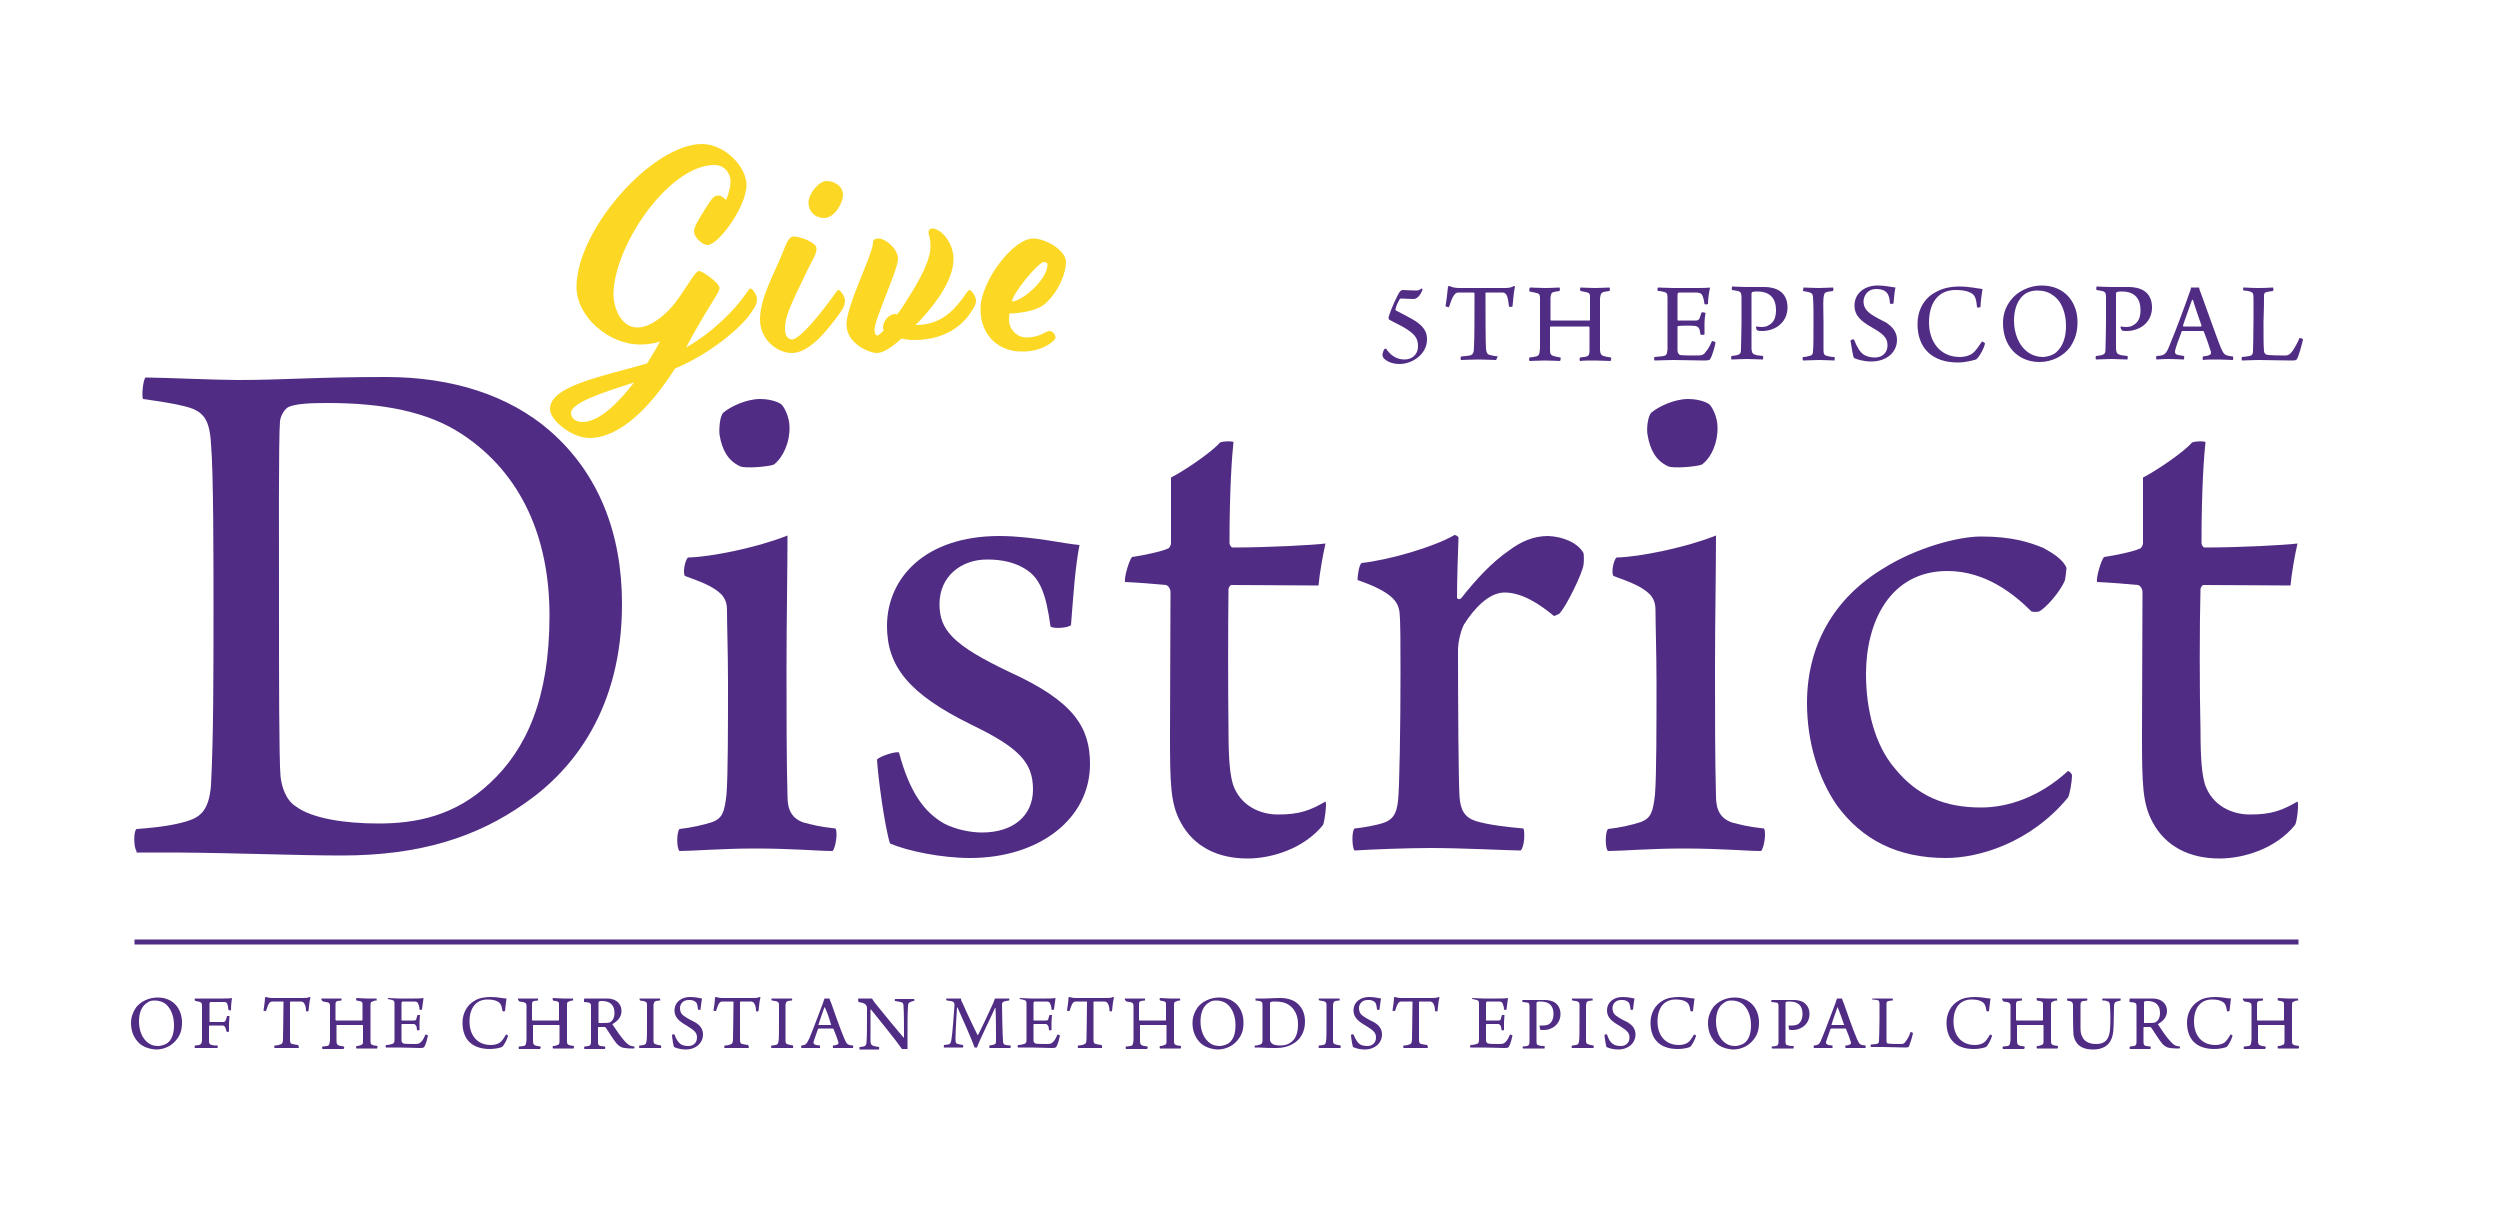 <?xml version="1.0" encoding="utf-8"?>
<!-- Generator: Adobe Illustrator 25.2.3, SVG Export Plug-In . SVG Version: 6.00 Build 0)  -->
<svg version="1.1" id="Layer_1" xmlns="http://www.w3.org/2000/svg" xmlns:xlink="http://www.w3.org/1999/xlink" x="0px" y="0px"
	 viewBox="0 0 500 245" style="enable-background:new 0 0 500 245;" xml:space="preserve">
<style type="text/css">
	.st0{fill:none;stroke:#502C85;stroke-miterlimit:10;}
	.st1{fill:#502C85;}
	.st2{fill:#FCD824;}
</style>
<line class="st0" x1="26.9" y1="188.4" x2="459.7" y2="188.4"/>
<g>
	<path class="st1" d="M27.3,170.2c-0.6-0.8-0.6-4,0-4.4c4.4-0.3,7.5-0.8,9.9-1.5c2.7-0.8,4.6-2,5-7.3c0.5-9.6,0.5-22.1,0.5-35.7
		c0-9.2,0-27-0.5-32.5c-0.3-5.3-1.7-6.7-5.5-7.6c-2-0.5-4.6-0.9-8.1-1.4c-0.3-0.6,0-3.8,0.5-4.3c3.2,0,14.1,0.5,18.5,0.5
		c9.2,0,15.4-0.6,29.6-0.6c13.3,0,24.6,3.7,32.7,10.7c9.8,8.5,14.5,20.5,14.5,34.7c0,21.1-9.9,33.3-19.5,39.9
		c-9.5,6.7-20.9,10.4-36.5,10.4c-9,0-20.2-0.5-33.4-0.6H27.3z M59.2,161.3c3.2,2.4,9.8,3.4,16.5,3.4c7.5,0,15.3-1.5,22.3-8.1
		c7.2-6.7,11.9-16.8,11.9-33.5c0-15.4-5.5-28.3-17.4-36.2c-6.9-4.6-16-6.3-27-6.3c-3.1,0-6.3,0.1-7.8,0.8c-0.6,0.3-1.5,1.4-1.7,2.8
		c-0.3,3.4-0.2,24.3-0.2,37.1c0,13.3,0,30.5,0.3,33.9C56.3,157.2,57.1,160,59.2,161.3z"/>
	<path class="st1" d="M166.5,170.2c-2.9,0-7.8-0.5-15.6-0.5c-6.4,0-12.4,0.5-15,0.5c-0.6-0.5-0.6-3.8,0-4.4c2.6-0.3,4.7-0.8,6.6-1.4
		c2-0.8,2.4-2,2.8-5.5c0.3-3.8,0.3-13.9,0.3-22.3c0-6-0.2-11.5-0.2-14.5c0-0.9-0.1-2.1-1.1-3.2c-1.7-1.7-4.3-2.6-7.3-3.7
		c-0.5-0.6,0-3.2,0.6-3.7c4.6-0.1,13.9-2,19.9-4.4c0,6.9-0.2,17.4-0.2,26.7c0,8.4,0,18.6,0.2,25.5c0,2.7,0.9,4.4,3.2,5.2
		c2,0.5,2.9,0.8,6.4,1.2C167.6,166.5,167.1,169.7,166.5,170.2z M154.8,92.9c-0.8,0.4-6,0.9-6.9,0.3c-2.3-1.1-3.5-3.2-4-6.3
		c-0.1-0.9,0-3.7,0.8-4.4c1.4-1.2,4.6-2.7,7.3-2.7c2.4,0,4.1,0.8,4.4,1.2c0.9,1.1,1.5,3,1.5,4.4C158,88.3,156.7,91.4,154.8,92.9z"/>
	<path class="st1" d="M214.2,125c-0.5,0.6-3.5,0.8-4.1,0.3c-0.9-6.6-2.1-9.8-5.2-11.6c-2-1.2-4.4-1.8-7.5-1.8
		c-5.2,0-9.5,3.4-9.5,8.9c0,5.2,2.6,8.2,14.2,13.7c12.7,5.8,15.9,11,15.9,18.3c0,11-10.2,18.8-24,18.8c-5.7,0-12.5-1.4-16-2.9
		c-1.1-3.5-2.4-13.3-2.6-16.8c0.5-0.6,3.7-1.7,4.4-1.4c2.1,7.9,5,11.9,9,14.2c2.3,1.2,5.3,1.8,7.6,1.8c6.3,0,10.2-3.4,10.2-8.6
		c0-5.5-2.9-8.4-12.4-13c-12.4-6.1-16.8-11.6-16.8-19.7c0-9.5,7.5-18,22.5-18c3.5,0,7.3,0.5,9.9,0.9c2.4,0.4,4.9,0.8,6.1,0.9
		C215,113.7,214.7,118.7,214.2,125z"/>
	<path class="st1" d="M234.2,95.5c2.4-1.2,8.1-5,9.8-7c0.8-0.3,2.3-0.3,2.7-0.1c-0.3,2.6-0.8,9.5-0.8,20.2c0,0.3,0.3,0.9,0.6,0.9
		c7.3,0,16.3-0.5,18.6-0.8c-0.5,2.1-1.2,6.1-1.4,8.4c-3.8,0-11.6-0.1-17.4-0.1c-0.3,0-0.6,0.6-0.6,0.8c-0.1,7.2-0.1,20.6,0,28.1
		c0,6.1,0.3,9,0.9,11c1.4,4.1,5.2,6,9,6c4.3,0,6.4-0.8,9.5-2.6c0.3,0.5-0.2,4.1-0.5,4.7c-3.8,4.7-10.2,6.7-15.1,6.7
		c-6,0-10.8-2.4-13.4-7.3c-2-3.7-2.1-7.6-2.1-17.4c0-8.7,0.1-22.5,0.1-28.6c0-0.5-0.3-1.2-0.9-1.4c-2-0.2-5.8-0.5-8.2-0.6
		c-0.2-0.9,0.8-4.3,1.4-5c2.1-0.3,6-1.1,7.2-1.7c0.2,0,0.6-0.6,0.6-1.1V95.5z"/>
	<path class="st1" d="M316.7,110.6c0.1,0.5,0.1,1.8,0,2.4c-0.3,1.8-3.2,7.8-4.7,9.6c-0.1,0.2-1.1,0.6-1.2,0.6
		c-2.9-2.4-6.4-4.7-9.9-4.7c-3.1,0-6.1,3.2-8.1,6.4c-0.5,0.9-1.2,3.2-1.2,5.2c0,10.4,0.1,26.1,0.3,29.2c0.2,2.6,0.9,4.1,3.2,4.9
		c2.7,0.8,6.3,1.2,9.6,1.5c0.3,0.8,0.2,3.8-0.6,4.4c-1.8,0-11.8-0.5-17.9-0.5c-4.7,0-12.5,0.3-15.3,0.5c-0.5-0.6-0.6-3.8,0-4.4
		c1.8-0.2,4.3-0.6,6-1.2c1.5-0.6,2.4-1.5,2.7-4.3c0.3-2.4,0.5-15.1,0.5-25.7c0-5.6,0-10.2-0.2-12.1c-0.3-2.1-1.5-4-8.4-6.4
		c0-0.8,0.3-3,0.8-3.4c5.5-0.6,14.5-3.2,18.6-5.6c0.3,0,0.8,0.3,0.8,0.6c-0.1,2.1-0.3,8.9-0.3,11.8c0,0.5,0.5,0.5,0.8,0.3
		c2.9-3.7,6.1-7.2,9.6-9.6c2.4-1.8,4.9-2.9,7.8-2.9C312.5,107.3,315.5,108.5,316.7,110.6z"/>
	<path class="st1" d="M352.2,170.2c-2.9,0-7.8-0.5-15.6-0.5c-6.4,0-12.4,0.5-15,0.5c-0.6-0.5-0.6-3.8,0-4.4c2.6-0.3,4.7-0.8,6.6-1.4
		c2-0.8,2.4-2,2.8-5.5c0.3-3.8,0.3-13.9,0.3-22.3c0-6-0.2-11.5-0.2-14.5c0-0.9-0.1-2.1-1.1-3.2c-1.7-1.7-4.3-2.6-7.3-3.7
		c-0.5-0.6,0-3.2,0.6-3.7c4.6-0.1,13.9-2,19.9-4.4c0,6.9-0.2,17.4-0.2,26.7c0,8.4,0,18.6,0.2,25.5c0,2.7,0.9,4.4,3.2,5.2
		c2,0.5,2.9,0.8,6.4,1.2C353.3,166.5,352.8,169.7,352.2,170.2z M340.4,92.9c-0.8,0.4-6,0.9-6.9,0.3c-2.3-1.1-3.5-3.2-4-6.3
		c-0.2-0.9,0-3.7,0.8-4.4c1.4-1.2,4.6-2.7,7.3-2.7c2.4,0,4.1,0.8,4.4,1.2c0.9,1.1,1.5,3,1.5,4.4C343.6,88.3,342.4,91.4,340.4,92.9z"
		/>
	<path class="st1" d="M389.2,171.6c-9.8,0-16.8-3.7-21.8-10.5c-3.8-5.5-6-12.8-6-20.5c0-11.3,5.2-20.9,15.4-27
		c6.4-4,14.7-6.3,19.4-6.3c6.1,0,9.6,1.1,12.5,2.3c2,1.1,4,2.4,4.6,4c0,0.4-0.2,1.8-0.3,2.4c-0.9,2.3-3.8,5.6-5.2,6.3
		c-0.3,0.1-1.2,0.1-1.5,0c-3.2-3.2-9-8.1-16.8-8.1c-11.5,0-16.3,10.2-16.3,20.6c0,7.2,1.8,14.2,5.7,18.8c4.6,5.7,10.2,7.9,17.3,7.9
		c5.3,0,11.6-2,17.4-7.3c0.2,0,0.8,0.5,0.8,0.9c0,1.2-0.5,4-0.8,4.4C406,168.7,395.6,171.6,389.2,171.6z"/>
	<path class="st1" d="M428.6,95.5c2.4-1.2,8.1-5,9.8-7c0.8-0.3,2.3-0.3,2.7-0.1c-0.3,2.6-0.8,9.5-0.8,20.2c0,0.3,0.3,0.9,0.6,0.9
		c7.3,0,16.3-0.5,18.6-0.8c-0.5,2.1-1.2,6.1-1.4,8.4c-3.8,0-11.6-0.1-17.4-0.1c-0.3,0-0.6,0.6-0.6,0.8c-0.2,7.2-0.2,20.6,0,28.1
		c0,6.1,0.3,9,0.9,11c1.4,4.1,5.2,6,9,6c4.3,0,6.4-0.8,9.5-2.6c0.3,0.5-0.1,4.1-0.5,4.7c-3.8,4.7-10.2,6.7-15.1,6.7
		c-6,0-10.8-2.4-13.4-7.3c-2-3.7-2.1-7.6-2.1-17.4c0-8.7,0.1-22.5,0.1-28.6c0-0.5-0.3-1.2-0.9-1.4c-2-0.2-5.8-0.5-8.2-0.6
		c-0.2-0.9,0.8-4.3,1.4-5c2.1-0.3,6-1.1,7.2-1.7c0.2,0,0.6-0.6,0.6-1.1V95.5z"/>
</g>
<g>
	<path class="st1" d="M27.6,208.4c-1-1.1-1.4-2.4-1.4-3.8c0-1.2,0.4-2.2,1-3.1c0.9-1.2,2.6-2,4.3-2c3.3,0,4.9,2.4,4.9,5
		c0,1.4-0.3,2.4-1,3.3c-1,1.4-2.6,2.1-4.2,2.1C29.7,209.8,28.4,209.3,27.6,208.4z M33.5,208.6c1-0.8,1.3-2.1,1.3-3.6
		c0-1.7-0.6-3.4-1.8-4.3c-0.6-0.4-1.3-0.6-2.1-0.6c-0.6,0-1,0.1-1.4,0.4c-1.2,0.7-1.7,2.1-1.7,3.8c0,1.7,0.6,3.5,2,4.4
		c0.6,0.4,1.2,0.5,2,0.5C32.5,209.1,33.1,208.9,33.5,208.6z"/>
	<path class="st1" d="M39,199.7c0.3,0,1.1,0,2,0h3.8c0.6,0,1.2,0,1.5-0.1c0,0,0.1,0.1,0.1,0.1c-0.1,0.4-0.2,1.4-0.2,2.3
		c0,0.1-0.4,0.1-0.5,0c-0.1-0.5-0.1-0.8-0.2-1.1c-0.1-0.4-0.3-0.5-0.7-0.5c-0.6,0-2.3,0-2.7,0c-0.1,0-0.2,0.2-0.2,0.3
		c0,0.9,0,2.5,0,3.6c0,0,0.1,0.1,0.1,0.1c0.7,0,2.1,0,2.6,0c0.4,0,0.5-0.2,0.6-0.5c0.1-0.2,0.1-0.4,0.2-0.7c0.1,0,0.5,0,0.5,0
		c0,0.4-0.1,1-0.1,1.6c0,0.6,0,1.1,0,1.5c-0.1,0.1-0.4,0.1-0.5,0c-0.1-0.3-0.1-0.5-0.2-0.7c-0.1-0.3-0.3-0.5-0.6-0.5
		c-0.6,0-2.3,0-2.6,0c0,0-0.1,0.1-0.1,0.1c0,1,0,2.3,0,3c0,0.5,0.1,0.7,0.6,0.8c0.3,0.1,0.6,0.1,1.1,0.1c0.1,0.1,0,0.4,0,0.5
		c-0.5,0-1.2,0-2.4,0c-1,0-1.5,0-2.1,0c-0.1,0-0.1-0.4,0-0.5c0.4,0,0.7-0.1,0.8-0.1c0.4-0.1,0.5-0.3,0.6-0.8c0-0.6,0-1.7,0-3.6
		c0-1.8,0-2.9,0-3.4c0-0.5-0.1-0.7-0.4-0.8c-0.2-0.1-0.5-0.1-0.9-0.2C38.9,200.1,38.9,199.7,39,199.7z"/>
	<path class="st1" d="M59.7,209.6c-0.5,0-1.4,0-2.4,0c-1.2,0-2,0-2.4,0c-0.1-0.1,0-0.4,0-0.5c0.5,0,0.9-0.1,1.1-0.2
		c0.5-0.1,0.6-0.4,0.6-1.2c0-1.2,0.1-4.7,0.1-7.3c0-0.1-0.1-0.1-0.1-0.1c-0.3,0-1.5,0-2.1,0c-0.3,0-0.5,0.1-0.7,0.4
		c-0.2,0.3-0.4,0.9-0.6,1.5c-0.1,0-0.5,0-0.5-0.1c0.1-0.7,0.3-1.9,0.3-2.6c0,0,0.1-0.1,0.2-0.1c0.3,0.1,0.7,0.2,1.3,0.2h5.9
		c0.7,0,1.1,0,1.5-0.2c0,0,0.1,0,0.2,0.1c-0.2,0.6-0.3,1.8-0.4,2.7c0,0.1-0.5,0.1-0.5,0c0-0.6-0.1-1.1-0.3-1.4
		c-0.1-0.3-0.3-0.4-0.6-0.5c-0.8,0-1.9,0-2.2,0c0,0-0.1,0.1-0.1,0.1c0,2.3,0,6.8,0,7.6c0,0.6,0.2,0.8,0.5,0.8
		c0.3,0.1,0.5,0.1,1.1,0.2C59.8,209.2,59.8,209.6,59.7,209.6z"/>
	<path class="st1" d="M64.3,199.7c0.4,0,1.2,0,2,0c1.1,0,1.5,0,2,0c0,0.1,0,0.4,0,0.4c-0.3,0-0.6,0.1-0.8,0.1
		c-0.3,0.1-0.4,0.2-0.4,0.7c0,0.6,0,1.4,0,3c0,0.1,0,0.1,0.1,0.2c0.1,0,0.4,0,2.7,0c1.8,0,2.4,0,2.5,0c0,0,0.1-0.1,0.1-0.1
		c0-0.8,0-2.6,0-3.2c0-0.3-0.1-0.4-0.3-0.5c-0.2-0.1-0.5-0.1-0.9-0.2c-0.1-0.1-0.1-0.4,0-0.5c0.4,0,1.2,0.1,2,0.1c0.8,0,1.7,0,2,0
		c0,0.1,0.1,0.4,0,0.4c-0.4,0-0.6,0.1-0.8,0.2c-0.4,0.1-0.4,0.3-0.4,0.9c0,0.6,0,1.5,0,3.4c0,1.4,0,3.1,0,3.7c0,0.4,0.1,0.6,0.4,0.7
		c0.2,0.1,0.5,0.1,1,0.2c0,0.1,0,0.4-0.1,0.5c-0.5,0-1.3,0-2.1,0s-1.6,0-2,0c-0.1-0.1-0.1-0.4,0-0.5c0.4,0,0.7-0.1,0.9-0.2
		c0.3-0.1,0.4-0.2,0.4-0.7c0-0.5,0-2.2,0-3.2c0,0,0-0.1-0.1-0.1c-0.3,0-1.7,0-2.5,0c-1.2,0-2.6,0-2.7,0c0,0,0,0.1,0,0.1
		c0,0.9,0,2.7,0,3.1c0,0.5,0.1,0.8,0.5,0.9c0.2,0.1,0.5,0.1,1,0.2c0.1,0.1,0,0.4-0.1,0.5c-0.3,0-1.1,0-2.1,0c-0.9,0-1.8,0-2.1,0
		c-0.1-0.1-0.1-0.4,0-0.5c0.4,0,0.6-0.1,0.9-0.1c0.5-0.1,0.5-0.4,0.6-1.2c0-0.5,0-1.9,0-3.3c0-1.5,0-3.2,0-3.5
		c0-0.4-0.1-0.6-0.4-0.7c-0.2-0.1-0.5-0.1-1-0.2C64.2,200,64.2,199.7,64.3,199.7z"/>
	<path class="st1" d="M77.6,199.6c0.4,0,1.2,0.1,2.1,0.1h3.1c0.6,0,1.4,0,1.8-0.1c0,0,0.1,0.1,0.1,0.1c-0.1,0.5-0.2,1.5-0.3,2.2
		c-0.1,0.1-0.4,0.1-0.5,0c0-0.5-0.1-0.7-0.2-1c-0.1-0.4-0.3-0.6-0.8-0.6c-0.3,0-2.2,0-2.4,0c-0.1,0-0.2,0.2-0.2,0.3
		c0,0.9,0,2.7,0,3.4c0,0,0,0.1,0.1,0.1c0.6,0,1.9,0,2.4,0c0.4,0,0.5-0.2,0.5-0.5c0.1-0.2,0.1-0.4,0.2-0.6c0.1,0,0.5,0,0.5,0
		c0,0.3-0.1,0.9-0.1,1.5c0,0.6,0,1.1,0,1.5c-0.1,0.1-0.5,0.1-0.5,0c0-0.3-0.1-0.5-0.1-0.7c-0.1-0.2-0.2-0.4-0.5-0.5
		c-0.5,0-1.8,0-2.4,0c0,0-0.1,0.1-0.1,0.1c0,0.7,0,2.4,0,3.2c0,0.3,0.2,0.5,0.4,0.6c0.3,0.1,1.7,0.1,2.4,0.1c0.7,0,0.9-0.2,1.2-0.5
		c0.3-0.3,0.6-0.9,0.8-1.4c0.1,0,0.4,0.1,0.5,0.2c-0.1,0.5-0.4,1.7-0.7,2.2c-0.1,0.2-0.2,0.3-1,0.3c-1.3,0-2.5-0.1-4.2-0.1
		c-1.1,0-1.9,0-2.5,0c-0.1,0-0.1-0.4,0-0.5c0.5,0,0.9-0.1,1.2-0.2c0.4-0.1,0.5-0.3,0.5-0.9c0-0.3,0-2.1,0-3.9c0-1.5,0-2.9,0-3.2
		c0-0.6-0.1-0.7-0.5-0.8c-0.2-0.1-0.5-0.1-0.8-0.2C77.5,200,77.6,199.7,77.6,199.6z"/>
	<path class="st1" d="M99.5,200.3c-0.5-0.3-1.2-0.4-2-0.4c-2.3,0-3.6,1.7-3.6,4.4c0,2.6,1.4,4.7,4.3,4.7c0.7,0,1.4-0.2,1.8-0.5
		c0.4-0.3,0.8-0.9,1.2-1.6c0.1,0,0.4,0.1,0.4,0.3c-0.2,0.7-0.8,1.9-1.2,2.2c-0.5,0.2-1.5,0.4-2.4,0.4c-3.6,0-5.5-1.9-5.5-5.3
		c0-1.7,0.8-3.5,2.5-4.4c0.8-0.5,1.9-0.7,3.2-0.7c1.4,0,2.4,0.3,3.1,0.3c-0.1,0.6-0.2,1.7-0.3,2.5c-0.1,0.1-0.5,0.1-0.5,0
		C100.3,201,100.1,200.6,99.5,200.3z"/>
	<path class="st1" d="M103.6,199.7c0.4,0,1.2,0,2,0c1.1,0,1.5,0,2,0c0,0.1,0,0.4,0,0.4c-0.3,0-0.6,0.1-0.8,0.1
		c-0.3,0.1-0.4,0.2-0.4,0.7c0,0.6,0,1.4,0,3c0,0.1,0,0.1,0.1,0.2c0.1,0,0.4,0,2.7,0c1.8,0,2.4,0,2.5,0c0,0,0.1-0.1,0.1-0.1
		c0-0.8,0-2.6,0-3.2c0-0.3-0.1-0.4-0.3-0.5c-0.2-0.1-0.5-0.1-0.9-0.2c-0.1-0.1-0.1-0.4,0-0.5c0.4,0,1.2,0.1,2,0.1c0.8,0,1.7,0,2,0
		c0,0.1,0.1,0.4,0,0.4c-0.4,0-0.6,0.1-0.8,0.2c-0.4,0.1-0.4,0.3-0.4,0.9c0,0.6,0,1.5,0,3.4c0,1.4,0,3.1,0,3.7c0,0.4,0.1,0.6,0.4,0.7
		c0.2,0.1,0.5,0.1,1,0.2c0,0.1,0,0.4-0.1,0.5c-0.5,0-1.3,0-2.1,0s-1.6,0-2,0c-0.1-0.1-0.1-0.4,0-0.5c0.4,0,0.7-0.1,0.9-0.2
		c0.3-0.1,0.4-0.2,0.4-0.7c0-0.5,0-2.2,0-3.2c0,0,0-0.1-0.1-0.1c-0.3,0-1.7,0-2.5,0c-1.2,0-2.6,0-2.7,0c0,0,0,0.1,0,0.1
		c0,0.9,0,2.7,0,3.1c0,0.5,0.1,0.8,0.5,0.9c0.2,0.1,0.5,0.1,1,0.2c0.1,0.1,0,0.4-0.1,0.5c-0.3,0-1.1,0-2.1,0c-0.9,0-1.8,0-2.1,0
		c-0.1-0.1-0.1-0.4,0-0.5c0.4,0,0.6-0.1,0.9-0.1c0.5-0.1,0.5-0.4,0.6-1.2c0-0.5,0-1.9,0-3.3c0-1.5,0-3.2,0-3.5
		c0-0.4-0.1-0.6-0.4-0.7c-0.2-0.1-0.5-0.1-1-0.2C103.5,200,103.6,199.7,103.6,199.7z"/>
	<path class="st1" d="M116.9,199.7c0.4,0,1.3,0,1.8,0c1.2,0,2,0,2.7,0c1.9,0,2.9,1.1,2.9,2.5c0,1.3-0.9,2.1-1.8,2.6c0,0,0,0.1,0,0.1
		c0.6,0.9,1.8,2.7,2.6,3.5c0.7,0.7,0.9,0.8,1.8,0.9c0,0,0,0.4-0.1,0.4c-0.7,0-2,0-2.6-0.3c-0.2-0.1-0.5-0.3-0.8-0.6
		c-0.6-0.7-1.6-2.3-2.2-3.2c-0.1-0.2-0.3-0.2-0.4-0.2c-0.2,0-0.9,0-1.1,0c0,0-0.1,0.1-0.1,0.1c0,0.9,0,2.4,0,2.9
		c0,0.5,0.1,0.7,0.5,0.8c0.2,0,0.5,0.1,0.9,0.1c0.1,0.1,0,0.4,0,0.5c-0.3,0-1.1,0-2.1,0c-1,0-1.7,0-2,0c-0.1-0.1-0.1-0.4,0-0.5
		c0.4,0,0.6-0.1,0.8-0.1c0.4-0.1,0.5-0.3,0.5-0.9c0-0.4,0-2.5,0-3.4c0-1.6,0-3.2,0-3.7c0-0.4-0.1-0.6-0.5-0.7
		c-0.2,0-0.5-0.1-0.9-0.1C116.8,200,116.8,199.7,116.9,199.7z M119.8,200.3c0,0-0.1,0.2-0.1,0.2c0,0.5,0,2.7,0,4c0,0,0,0.1,0.1,0.1
		c1.1,0,1.8,0,2.1-0.1c0.5-0.2,1-0.8,1-1.9c0-1.5-0.8-2.4-2.5-2.4C120.2,200.2,119.9,200.2,119.8,200.3z"/>
	<path class="st1" d="M127.9,199.7c0.3,0,1.2,0,2.1,0c0.8,0,1.6,0,2,0c0,0.1,0.1,0.4,0,0.4c-0.4,0-0.6,0.1-0.8,0.1
		c-0.4,0.1-0.4,0.3-0.5,0.8c0,0.7,0,2,0,3.4c0,1.6,0,3.1,0,3.7c0,0.5,0.1,0.7,0.6,0.8c0.2,0.1,0.6,0.1,0.9,0.2c0.1,0.1,0,0.4,0,0.5
		c-0.4,0-1.3,0-2.1,0c-0.9,0-1.7,0-2.2,0c-0.1,0-0.1-0.4,0-0.5c0.4,0,0.6-0.1,0.8-0.1c0.5-0.1,0.5-0.3,0.6-0.7
		c0.1-0.4,0.1-2.1,0.1-4.2c0-1.3,0-2.3,0-3.1c0-0.4-0.1-0.6-0.4-0.7c-0.2-0.1-0.5-0.1-1-0.2C127.9,200,127.9,199.7,127.9,199.7z"/>
	<path class="st1" d="M136.1,208.8c0.4,0.3,1,0.4,1.6,0.4c0.8,0,1.7-0.5,1.7-1.7c0-1.1-0.7-1.5-2.1-2.4c-1.4-0.8-2.4-1.6-2.4-3
		c0-1.7,1.4-2.7,3.1-2.7c1.1,0,1.8,0.2,2.4,0.3c-0.1,0.5-0.2,1.4-0.3,2.2c0,0.1-0.4,0.1-0.5,0c-0.1-0.9-0.2-1.4-0.6-1.6
		c-0.4-0.3-0.8-0.3-1.3-0.3c-1.1,0-1.7,0.8-1.7,1.6c0,0.9,0.4,1.4,1.1,1.8c0.6,0.4,1.4,0.8,2,1.1c0.8,0.5,1.5,1.2,1.5,2.4
		c0,1.6-1.3,3-3.5,3c-1,0-1.9-0.3-2.3-0.5c-0.1-0.2-0.4-1.9-0.4-2.4c0-0.1,0.4-0.2,0.5-0.1C135.2,207.8,135.6,208.4,136.1,208.8z"/>
	<path class="st1" d="M149.7,209.6c-0.5,0-1.4,0-2.4,0c-1.2,0-2,0-2.4,0c-0.1-0.1,0-0.4,0-0.5c0.5,0,0.9-0.1,1.1-0.2
		c0.5-0.1,0.6-0.4,0.6-1.2c0-1.2,0.1-4.7,0.1-7.3c0-0.1-0.1-0.1-0.1-0.1c-0.3,0-1.5,0-2.1,0c-0.3,0-0.5,0.1-0.7,0.4
		c-0.2,0.3-0.4,0.9-0.6,1.5c-0.1,0-0.5,0-0.5-0.1c0.1-0.7,0.3-1.9,0.3-2.6c0,0,0.1-0.1,0.2-0.1c0.3,0.1,0.7,0.2,1.3,0.2h5.9
		c0.7,0,1.1,0,1.5-0.2c0,0,0.1,0,0.2,0.1c-0.2,0.6-0.3,1.8-0.4,2.7c0,0.1-0.5,0.1-0.5,0c0-0.6-0.1-1.1-0.3-1.4
		c-0.1-0.3-0.3-0.4-0.6-0.5c-0.8,0-1.9,0-2.2,0c0,0-0.1,0.1-0.1,0.1c0,2.3,0,6.8,0,7.6c0,0.6,0.2,0.8,0.5,0.8
		c0.3,0.1,0.5,0.1,1.1,0.2C149.8,209.2,149.8,209.6,149.7,209.6z"/>
	<path class="st1" d="M154.3,199.7c0.3,0,1.2,0,2.1,0c0.8,0,1.6,0,2,0c0,0.1,0.1,0.4,0,0.4c-0.4,0-0.6,0.1-0.8,0.1
		c-0.4,0.1-0.4,0.3-0.5,0.8c0,0.7,0,2,0,3.4c0,1.6,0,3.1,0,3.7c0,0.5,0.1,0.7,0.6,0.8c0.2,0.1,0.6,0.1,0.9,0.2c0.1,0.1,0,0.4,0,0.5
		c-0.4,0-1.3,0-2.1,0c-0.9,0-1.7,0-2.2,0c-0.1,0-0.1-0.4,0-0.5c0.4,0,0.6-0.1,0.8-0.1c0.5-0.1,0.5-0.3,0.6-0.7
		c0.1-0.4,0.1-2.1,0.1-4.2c0-1.3,0-2.3,0-3.1c0-0.4-0.1-0.6-0.4-0.7c-0.2-0.1-0.5-0.1-1-0.2C154.2,200,154.3,199.7,154.3,199.7z"/>
	<path class="st1" d="M161.9,207.6c0.8-1.9,2.3-6,2.7-7c0.1-0.3,0.2-0.7,0.3-0.9c0.1,0,0.3,0,0.5,0c0.3,0,0.5,0,0.5,0
		c0.1,0.2,0.1,0.5,0.3,0.8c0.3,0.9,2.1,6,2.7,7.3c0.5,1.1,0.6,1.2,1.7,1.3c0.1,0,0,0.4,0,0.5c-0.4,0-1.2,0-1.9,0c-0.8,0-1.8,0-2.1,0
		c0-0.1-0.1-0.4,0-0.5c0.4,0,0.6-0.1,0.9-0.2c0.2-0.1,0.2-0.3,0.2-0.4c-0.2-0.7-0.7-2-1-2.7c0,0-0.1-0.1-0.1-0.1c-0.2,0-0.8,0-1.5,0
		c-1,0-1.1,0-1.3,0c-0.1,0-0.1,0.1-0.2,0.1c-0.3,0.9-0.8,2.2-0.9,2.6c0,0.3,0,0.4,0.5,0.6c0.2,0,0.5,0.1,0.8,0.1c0,0.1,0,0.4,0,0.5
		c-0.3,0-1.2,0-2,0c-0.9,0-1.4,0-1.7,0c-0.1-0.1-0.1-0.4,0-0.5C161.1,209,161.3,208.9,161.9,207.6z M164.9,201.4
		c-0.3,0.8-0.9,2.6-1.2,3.5c0,0.1,0,0.1,0.1,0.1c0.2,0,0.7,0,1.3,0c0.4,0,0.9,0,1.1,0c0,0,0.1-0.1,0-0.1
		C165.9,203.8,165.3,202,164.9,201.4C165,201.4,164.9,201.3,164.9,201.4z"/>
	<path class="st1" d="M171.7,199.7c0.4,0,1.2,0,2,0c0.3,0,0.6,0,0.7,0c0.1,0.2,0.2,0.3,0.6,0.9c1.6,2,4.9,6,5.7,6.9c0,0,0,0,0.1,0
		c0-2.2,0-5.2-0.1-6.3c0-0.5-0.1-0.7-0.6-0.8c-0.3-0.1-0.6-0.1-1.1-0.2c-0.1-0.1,0-0.4,0-0.4c0.4,0,1.2,0,2.1,0c0.5,0,1.5,0,1.7,0
		c0.1,0,0.1,0.4,0,0.4c-0.3,0-0.5,0.1-0.7,0.2c-0.4,0.1-0.5,0.4-0.5,0.9c-0.1,1.2-0.1,3.3-0.1,6.3c0,0.7,0,1.7,0,2.2
		c-0.2,0-0.9,0-1.1,0c-0.8-1.2-5.2-6.7-6.2-7.9c0,0-0.1,0-0.1,0c0,1.6,0,5.4,0,6.3c0,0.6,0.2,0.9,0.7,1c0.2,0.1,0.6,0.1,1,0.2
		c0.1,0.1,0,0.4,0,0.5c-0.4,0-1.1,0-2,0c-1,0-1.6,0-1.9,0c0,0,0-0.4,0-0.5c0.4,0,0.6-0.1,0.8-0.1c0.4-0.1,0.6-0.3,0.6-0.9
		c0.1-0.8,0.1-3.4,0.1-6.8c0-0.2-0.1-0.6-0.4-0.8c-0.3-0.2-0.7-0.3-1.3-0.4C171.6,200.1,171.6,199.7,171.7,199.7z"/>
	<path class="st1" d="M189.3,199.7c0.5,0,1.3,0,2.9,0c0,0.3,0.1,0.6,0.3,0.9c0.9,2.1,2.8,6,3,6.4c0,0,0,0,0.1,0
		c0.3-0.5,2.4-4.9,3.1-6.5c0.1-0.3,0.2-0.6,0.3-0.8c1.6,0,2.1,0,2.8,0c0.1,0,0.1,0.4,0,0.4c-0.5,0.1-0.8,0.1-1,0.2
		c-0.3,0.1-0.4,0.3-0.4,0.6c0,1,0.1,6.1,0.2,7.2c0,0.6,0.1,0.8,0.6,0.9c0.2,0,0.5,0.1,0.9,0.1c0.1,0.1,0,0.4,0,0.5
		c-0.4,0-1.1,0-2.1,0c-0.9,0-1.7,0-2.1,0c0-0.1-0.1-0.4,0-0.5c0.4-0.1,0.7-0.1,0.9-0.2c0.4-0.1,0.4-0.4,0.4-0.7c0-1.1,0-5.2-0.1-6.6
		c0,0,0,0-0.1,0c-0.4,1-3.1,6.4-3.6,7.9c0,0-0.4,0-0.5,0c-0.4-1.3-2.8-6.7-3.4-8c0,0-0.1,0-0.1,0c-0.1,1.4-0.3,5-0.3,6.3
		c0,0.6,0,0.9,0.5,1c0.3,0.1,0.5,0.1,1,0.2c0.1,0.1,0,0.4,0,0.5c-0.3,0-1.1,0-1.9,0c-0.9,0-1.7,0-1.9,0c-0.1-0.1,0-0.4,0-0.5
		c0.3,0,0.6-0.1,0.8-0.1c0.5-0.1,0.6-0.4,0.7-1.1c0.2-1.2,0.5-5.3,0.6-6.8c0-0.3-0.1-0.6-0.4-0.7c-0.2-0.1-0.6-0.1-1.1-0.2
		C189.2,200.1,189.2,199.7,189.3,199.7z"/>
	<path class="st1" d="M204,199.6c0.4,0,1.2,0.1,2.1,0.1h3.1c0.6,0,1.4,0,1.8-0.1c0,0,0.1,0.1,0.1,0.1c-0.1,0.5-0.2,1.5-0.3,2.2
		c-0.1,0.1-0.4,0.1-0.5,0c0-0.5-0.1-0.7-0.2-1c-0.1-0.4-0.3-0.6-0.8-0.6c-0.3,0-2.2,0-2.4,0c-0.1,0-0.2,0.2-0.2,0.3
		c0,0.9,0,2.7,0,3.4c0,0,0,0.1,0.1,0.1c0.6,0,1.9,0,2.4,0c0.4,0,0.5-0.2,0.5-0.5c0.1-0.2,0.1-0.4,0.2-0.6c0.1,0,0.5,0,0.5,0
		c0,0.3-0.1,0.9-0.1,1.5c0,0.6,0,1.1,0,1.5c-0.1,0.1-0.5,0.1-0.5,0c0-0.3-0.1-0.5-0.1-0.7c-0.1-0.2-0.2-0.4-0.5-0.5
		c-0.5,0-1.8,0-2.4,0c0,0-0.1,0.1-0.1,0.1c0,0.7,0,2.4,0,3.2c0,0.3,0.2,0.5,0.4,0.6c0.3,0.1,1.7,0.1,2.4,0.1c0.7,0,0.9-0.2,1.2-0.5
		c0.3-0.3,0.6-0.9,0.8-1.4c0.1,0,0.4,0.1,0.5,0.2c-0.1,0.5-0.4,1.7-0.7,2.2c-0.1,0.2-0.2,0.3-1,0.3c-1.3,0-2.5-0.1-4.2-0.1
		c-1.1,0-1.9,0-2.5,0c-0.1,0-0.1-0.4,0-0.5c0.5,0,0.9-0.1,1.2-0.2c0.4-0.1,0.5-0.3,0.5-0.9c0-0.3,0-2.1,0-3.9c0-1.5,0-2.9,0-3.2
		c0-0.6-0.1-0.7-0.5-0.8c-0.2-0.1-0.5-0.1-0.8-0.2C203.9,200,203.9,199.7,204,199.6z"/>
	<path class="st1" d="M220.4,209.6c-0.5,0-1.4,0-2.4,0c-1.2,0-2,0-2.4,0c-0.1-0.1,0-0.4,0-0.5c0.5,0,0.9-0.1,1.1-0.2
		c0.5-0.1,0.6-0.4,0.6-1.2c0-1.2,0.1-4.7,0.1-7.3c0-0.1-0.1-0.1-0.1-0.1c-0.3,0-1.5,0-2.1,0c-0.3,0-0.5,0.1-0.7,0.4
		c-0.2,0.3-0.4,0.9-0.6,1.5c-0.1,0-0.5,0-0.5-0.1c0.1-0.7,0.3-1.9,0.3-2.6c0,0,0.1-0.1,0.2-0.1c0.3,0.1,0.7,0.2,1.3,0.2h5.9
		c0.7,0,1.1,0,1.5-0.2c0,0,0.1,0,0.2,0.1c-0.2,0.6-0.3,1.8-0.4,2.7c0,0.1-0.5,0.1-0.5,0c0-0.6-0.1-1.1-0.3-1.4
		c-0.1-0.3-0.3-0.4-0.6-0.5c-0.8,0-1.9,0-2.2,0c0,0-0.1,0.1-0.1,0.1c0,2.3,0,6.8,0,7.6c0,0.6,0.2,0.8,0.5,0.8
		c0.3,0.1,0.5,0.1,1.1,0.2C220.5,209.2,220.4,209.6,220.4,209.6z"/>
	<path class="st1" d="M225,199.7c0.4,0,1.2,0,2,0c1.1,0,1.5,0,2,0c0,0.1,0,0.4,0,0.4c-0.3,0-0.6,0.1-0.8,0.1
		c-0.3,0.1-0.4,0.2-0.4,0.7c0,0.6,0,1.4,0,3c0,0.1,0,0.1,0.1,0.2c0.1,0,0.4,0,2.7,0c1.8,0,2.4,0,2.5,0c0,0,0.1-0.1,0.1-0.1
		c0-0.8,0-2.6,0-3.2c0-0.3-0.1-0.4-0.3-0.5c-0.2-0.1-0.5-0.1-0.9-0.2c-0.1-0.1-0.1-0.4,0-0.5c0.4,0,1.2,0.1,2,0.1c0.8,0,1.7,0,2,0
		c0,0.1,0.1,0.4,0,0.4c-0.4,0-0.6,0.1-0.8,0.2c-0.4,0.1-0.4,0.3-0.4,0.9c0,0.6,0,1.5,0,3.4c0,1.4,0,3.1,0,3.7c0,0.4,0.1,0.6,0.4,0.7
		c0.2,0.1,0.5,0.1,1,0.2c0,0.1,0,0.4-0.1,0.5c-0.5,0-1.3,0-2.1,0c-0.8,0-1.6,0-2,0c-0.1-0.1-0.1-0.4,0-0.5c0.4,0,0.7-0.1,0.9-0.2
		c0.3-0.1,0.4-0.2,0.4-0.7c0-0.5,0-2.2,0-3.2c0,0,0-0.1-0.1-0.1c-0.3,0-1.7,0-2.5,0c-1.2,0-2.6,0-2.7,0c0,0,0,0.1,0,0.1
		c0,0.9,0,2.7,0,3.1c0,0.5,0.1,0.8,0.5,0.9c0.2,0.1,0.5,0.1,1,0.2c0.1,0.1,0,0.4-0.1,0.5c-0.3,0-1.1,0-2.1,0c-0.9,0-1.8,0-2.1,0
		c-0.1-0.1-0.1-0.4,0-0.5c0.4,0,0.6-0.1,0.9-0.1c0.5-0.1,0.5-0.4,0.6-1.2c0-0.5,0-1.9,0-3.3c0-1.5,0-3.2,0-3.5
		c0-0.4-0.1-0.6-0.4-0.7c-0.2-0.1-0.5-0.1-1-0.2C224.9,200,224.9,199.7,225,199.7z"/>
	<path class="st1" d="M239.9,208.4c-1-1.1-1.4-2.4-1.4-3.8c0-1.2,0.4-2.2,1-3.1c0.9-1.2,2.6-2,4.3-2c3.3,0,4.9,2.4,4.9,5
		c0,1.4-0.3,2.4-1,3.3c-1,1.4-2.6,2.1-4.2,2.1C242,209.8,240.7,209.3,239.9,208.4z M245.8,208.6c1-0.8,1.3-2.1,1.3-3.6
		c0-1.7-0.6-3.4-1.8-4.3c-0.6-0.4-1.3-0.6-2.1-0.6c-0.6,0-1,0.1-1.4,0.4c-1.2,0.7-1.7,2.1-1.7,3.8c0,1.7,0.6,3.5,2,4.4
		c0.6,0.4,1.2,0.5,2,0.5C244.8,209.1,245.4,208.9,245.8,208.6z"/>
	<path class="st1" d="M251,209.6c-0.1-0.1-0.1-0.4,0-0.5c0.5,0,0.8-0.1,1-0.2c0.3-0.1,0.5-0.2,0.5-0.8c0-1,0-2.3,0-3.7
		c0-1,0-2.8,0-3.4c0-0.6-0.2-0.7-0.6-0.8c-0.2,0-0.5-0.1-0.8-0.1c0-0.1,0-0.4,0-0.4c0.3,0,1.5,0,1.9,0c1,0,1.6-0.1,3.1-0.1
		c1.4,0,2.6,0.4,3.4,1.1c1,0.9,1.5,2.1,1.5,3.6c0,2.2-1,3.5-2,4.2c-1,0.7-2.2,1.1-3.8,1.1c-0.9,0-2.1,0-3.5-0.1H251z M254.4,208.7
		c0.3,0.3,1,0.4,1.7,0.4c0.8,0,1.6-0.2,2.3-0.8c0.8-0.7,1.2-1.8,1.2-3.5c0-1.6-0.6-3-1.8-3.8c-0.7-0.5-1.7-0.7-2.8-0.7
		c-0.3,0-0.7,0-0.8,0.1c-0.1,0-0.2,0.1-0.2,0.3c0,0.4,0,2.5,0,3.9c0,1.4,0,3.2,0,3.5C254.1,208.2,254.1,208.5,254.4,208.7z"/>
	<path class="st1" d="M263.8,199.7c0.3,0,1.2,0,2.1,0s1.6,0,2,0c0,0.1,0.1,0.4,0,0.4c-0.4,0-0.6,0.1-0.8,0.1
		c-0.4,0.1-0.4,0.3-0.5,0.8c0,0.7,0,2,0,3.4c0,1.6,0,3.1,0,3.7c0,0.5,0.1,0.7,0.6,0.8c0.2,0.1,0.6,0.1,0.9,0.2c0.1,0.1,0,0.4,0,0.5
		c-0.4,0-1.3,0-2.1,0c-0.9,0-1.7,0-2.2,0c-0.1,0-0.1-0.4,0-0.5c0.4,0,0.6-0.1,0.8-0.1c0.5-0.1,0.5-0.3,0.6-0.7
		c0.1-0.4,0.1-2.1,0.1-4.2c0-1.3,0-2.3,0-3.1c0-0.4-0.1-0.6-0.4-0.7c-0.2-0.1-0.5-0.1-1-0.2C263.7,200,263.7,199.7,263.8,199.7z"/>
	<path class="st1" d="M271.9,208.8c0.4,0.3,1,0.4,1.6,0.4c0.8,0,1.7-0.5,1.7-1.7c0-1.1-0.7-1.5-2.1-2.4c-1.4-0.8-2.4-1.6-2.4-3
		c0-1.7,1.4-2.7,3.1-2.7c1.1,0,1.8,0.2,2.4,0.3c-0.1,0.5-0.2,1.4-0.3,2.2c0,0.1-0.4,0.1-0.5,0c-0.1-0.9-0.2-1.4-0.6-1.6
		c-0.4-0.3-0.8-0.3-1.3-0.3c-1.1,0-1.7,0.8-1.7,1.6c0,0.9,0.4,1.4,1.1,1.8c0.6,0.4,1.4,0.8,2,1.1c0.8,0.5,1.5,1.2,1.5,2.4
		c0,1.6-1.3,3-3.5,3c-1,0-1.9-0.3-2.3-0.5c-0.1-0.2-0.4-1.9-0.4-2.4c0-0.1,0.4-0.2,0.5-0.1C271.1,207.8,271.4,208.4,271.9,208.8z"/>
	<path class="st1" d="M285.5,209.6c-0.5,0-1.4,0-2.4,0c-1.2,0-2,0-2.4,0c-0.1-0.1,0-0.4,0-0.5c0.5,0,0.9-0.1,1.1-0.2
		c0.5-0.1,0.6-0.4,0.6-1.2c0-1.2,0.1-4.7,0.1-7.3c0-0.1-0.1-0.1-0.1-0.1c-0.3,0-1.5,0-2.1,0c-0.3,0-0.5,0.1-0.7,0.4
		c-0.2,0.3-0.4,0.9-0.6,1.5c-0.1,0-0.5,0-0.5-0.1c0.1-0.7,0.3-1.9,0.3-2.6c0,0,0.1-0.1,0.2-0.1c0.3,0.1,0.7,0.2,1.3,0.2h5.9
		c0.7,0,1.1,0,1.5-0.2c0,0,0.1,0,0.2,0.1c-0.2,0.6-0.3,1.8-0.4,2.7c0,0.1-0.5,0.1-0.5,0c0-0.6-0.1-1.1-0.3-1.4
		c-0.1-0.3-0.3-0.4-0.6-0.5c-0.8,0-1.9,0-2.2,0c0,0-0.1,0.1-0.1,0.1c0,2.3,0,6.8,0,7.6c0,0.6,0.2,0.8,0.5,0.8
		c0.3,0.1,0.5,0.1,1.1,0.2C285.6,209.2,285.6,209.6,285.5,209.6z"/>
	<path class="st1" d="M294.5,199.6c0.4,0,1.2,0.1,2.1,0.1h3.1c0.6,0,1.4,0,1.8-0.1c0,0,0.1,0.1,0.1,0.1c-0.1,0.5-0.2,1.5-0.3,2.2
		c-0.1,0.1-0.4,0.1-0.5,0c0-0.5-0.1-0.7-0.2-1c-0.1-0.4-0.3-0.6-0.8-0.6c-0.3,0-2.2,0-2.4,0c-0.1,0-0.2,0.2-0.2,0.3
		c0,0.9,0,2.7,0,3.4c0,0,0,0.1,0.1,0.1c0.6,0,1.9,0,2.4,0c0.4,0,0.5-0.2,0.5-0.5c0.1-0.2,0.1-0.4,0.2-0.6c0.1,0,0.5,0,0.5,0
		c0,0.3-0.1,0.9-0.1,1.5c0,0.6,0,1.1,0,1.5c-0.1,0.1-0.5,0.1-0.5,0c0-0.3-0.1-0.5-0.1-0.7c-0.1-0.2-0.2-0.4-0.5-0.5
		c-0.5,0-1.8,0-2.4,0c0,0-0.1,0.1-0.1,0.1c0,0.7,0,2.4,0,3.2c0,0.3,0.2,0.5,0.4,0.6c0.3,0.1,1.7,0.1,2.4,0.1c0.7,0,0.9-0.2,1.2-0.5
		c0.3-0.3,0.6-0.9,0.8-1.4c0.1,0,0.4,0.1,0.5,0.2c-0.1,0.5-0.4,1.7-0.7,2.2c-0.1,0.2-0.2,0.3-1,0.3c-1.3,0-2.5-0.1-4.2-0.1
		c-1.1,0-1.9,0-2.5,0c-0.1,0-0.1-0.4,0-0.5c0.5,0,0.9-0.1,1.2-0.2c0.4-0.1,0.5-0.3,0.5-0.9c0-0.3,0-2.1,0-3.9c0-1.5,0-2.9,0-3.2
		c0-0.6-0.1-0.7-0.5-0.8c-0.2-0.1-0.5-0.1-0.8-0.2C294.4,200,294.4,199.7,294.5,199.6z"/>
	<path class="st1" d="M307.9,205.2c0-0.1,0-0.1,0.1-0.1c0.1,0,0.4,0,0.6,0c0.5,0,0.8-0.1,1.1-0.2c0.7-0.4,1-1.2,1-2.1
		c0-1.5-0.7-2.5-2.6-2.5c-0.2,0-0.6,0-0.7,0.1c0,0-0.1,0.1-0.1,0.2c0,0.4,0,1.2,0,3.8c0,1.8,0,3,0,3.9c0,0.6,0.1,0.7,0.6,0.8
		c0.2,0.1,0.6,0.1,1,0.1c0.1,0.1,0,0.4,0,0.5c-0.5,0-1.6,0-2.2,0c-0.7,0-1.7,0-2.1,0c-0.1-0.1-0.1-0.4,0-0.4c0.3,0,0.7-0.1,0.8-0.1
		c0.4-0.1,0.5-0.3,0.5-0.9c0-0.5,0-1.9,0-3.6c0-1.8,0-2.9,0-3.4c0-0.6-0.1-0.8-0.6-0.8c-0.2,0-0.5-0.1-0.8-0.1c-0.1-0.1,0-0.4,0-0.4
		c0.3,0,1.1,0,1.9,0c1,0,1.6,0,2.6,0c0.5,0,1.5,0.1,2.1,0.6c0.5,0.4,1,1.1,1,2.2c0,1.5-0.9,2.4-1.7,2.8c-0.6,0.3-1.1,0.4-1.7,0.4
		c-0.3,0-0.5,0-0.7-0.1C308,205.5,307.9,205.2,307.9,205.2z"/>
	<path class="st1" d="M314.4,199.7c0.3,0,1.2,0,2.1,0s1.6,0,2,0c0,0.1,0.1,0.4,0,0.4c-0.4,0-0.6,0.1-0.8,0.1
		c-0.4,0.1-0.4,0.3-0.5,0.8c0,0.7,0,2,0,3.4c0,1.6,0,3.1,0,3.7c0,0.5,0.1,0.7,0.6,0.8c0.2,0.1,0.6,0.1,0.9,0.2c0.1,0.1,0,0.4,0,0.5
		c-0.4,0-1.3,0-2.1,0c-0.9,0-1.7,0-2.2,0c-0.1,0-0.1-0.4,0-0.5c0.4,0,0.6-0.1,0.8-0.1c0.5-0.1,0.5-0.3,0.6-0.7
		c0.1-0.4,0.1-2.1,0.1-4.2c0-1.3,0-2.3,0-3.1c0-0.4-0.1-0.6-0.4-0.7c-0.2-0.1-0.5-0.1-1-0.2C314.3,200,314.4,199.7,314.4,199.7z"/>
	<path class="st1" d="M322.6,208.8c0.4,0.3,1,0.4,1.6,0.4c0.8,0,1.7-0.5,1.7-1.7c0-1.1-0.7-1.5-2.1-2.4c-1.4-0.8-2.4-1.6-2.4-3
		c0-1.7,1.4-2.7,3.1-2.7c1.1,0,1.8,0.2,2.4,0.3c-0.1,0.5-0.2,1.4-0.3,2.2c0,0.1-0.4,0.1-0.5,0c-0.1-0.9-0.2-1.4-0.6-1.6
		c-0.4-0.3-0.8-0.3-1.3-0.3c-1.1,0-1.7,0.8-1.7,1.6c0,0.9,0.4,1.4,1.1,1.8c0.6,0.4,1.4,0.8,2,1.1c0.8,0.5,1.5,1.2,1.5,2.4
		c0,1.6-1.3,3-3.5,3c-1,0-1.9-0.3-2.3-0.5c-0.1-0.2-0.4-1.9-0.4-2.4c0-0.1,0.4-0.2,0.5-0.1C321.7,207.8,322,208.4,322.6,208.8z"/>
	<path class="st1" d="M337.1,200.3c-0.5-0.3-1.2-0.4-2-0.4c-2.3,0-3.6,1.7-3.6,4.4c0,2.6,1.4,4.7,4.3,4.7c0.7,0,1.4-0.2,1.8-0.5
		c0.4-0.3,0.8-0.9,1.2-1.6c0.1,0,0.4,0.1,0.4,0.3c-0.2,0.7-0.8,1.9-1.2,2.2c-0.5,0.2-1.5,0.4-2.4,0.4c-3.6,0-5.5-1.9-5.5-5.3
		c0-1.7,0.8-3.5,2.5-4.4c0.8-0.5,1.9-0.7,3.2-0.7c1.4,0,2.4,0.3,3.1,0.3c-0.1,0.6-0.2,1.7-0.3,2.5c-0.1,0.1-0.5,0.1-0.5,0
		C337.9,201,337.7,200.6,337.1,200.3z"/>
	<path class="st1" d="M343,208.4c-1-1.1-1.4-2.4-1.4-3.8c0-1.2,0.4-2.2,1-3.1c0.9-1.2,2.6-2,4.3-2c3.3,0,4.9,2.4,4.9,5
		c0,1.4-0.3,2.4-1,3.3c-1,1.4-2.6,2.1-4.2,2.1C345.1,209.8,343.8,209.3,343,208.4z M348.9,208.6c1-0.8,1.3-2.1,1.3-3.6
		c0-1.7-0.6-3.4-1.8-4.3c-0.6-0.4-1.3-0.6-2.1-0.6c-0.6,0-1,0.1-1.4,0.4c-1.2,0.7-1.7,2.1-1.7,3.8c0,1.7,0.6,3.5,2,4.4
		c0.6,0.4,1.2,0.5,2,0.5C347.9,209.1,348.5,208.9,348.9,208.6z"/>
	<path class="st1" d="M357.7,205.2c0-0.1,0-0.1,0.1-0.1c0.1,0,0.4,0,0.6,0c0.5,0,0.8-0.1,1.1-0.2c0.7-0.4,1-1.2,1-2.1
		c0-1.5-0.7-2.5-2.6-2.5c-0.2,0-0.6,0-0.7,0.1c0,0-0.1,0.1-0.1,0.2c0,0.4,0,1.2,0,3.8c0,1.8,0,3,0,3.9c0,0.6,0.1,0.7,0.6,0.8
		c0.2,0.1,0.6,0.1,1,0.1c0.1,0.1,0,0.4,0,0.5c-0.5,0-1.6,0-2.2,0c-0.7,0-1.7,0-2.1,0c-0.1-0.1-0.1-0.4,0-0.4c0.3,0,0.7-0.1,0.8-0.1
		c0.4-0.1,0.5-0.3,0.5-0.9c0-0.5,0-1.9,0-3.6c0-1.8,0-2.9,0-3.4c0-0.6-0.1-0.8-0.6-0.8c-0.2,0-0.5-0.1-0.8-0.1c-0.1-0.1,0-0.4,0-0.4
		c0.3,0,1.1,0,1.9,0c1,0,1.6,0,2.6,0c0.5,0,1.5,0.1,2.1,0.6c0.5,0.4,1,1.1,1,2.2c0,1.5-0.9,2.4-1.7,2.8c-0.6,0.3-1.1,0.4-1.7,0.4
		c-0.3,0-0.5,0-0.7-0.1C357.8,205.5,357.7,205.2,357.7,205.2z"/>
	<path class="st1" d="M364.4,207.6c0.8-1.9,2.3-6,2.7-7c0.1-0.3,0.2-0.7,0.3-0.9c0.1,0,0.3,0,0.5,0c0.3,0,0.5,0,0.5,0
		c0.1,0.2,0.1,0.5,0.3,0.8c0.3,0.9,2.1,6,2.7,7.3c0.5,1.1,0.6,1.2,1.7,1.3c0.1,0,0,0.4,0,0.5c-0.4,0-1.2,0-1.9,0c-0.8,0-1.8,0-2.1,0
		c0-0.1-0.1-0.4,0-0.5c0.4,0,0.6-0.1,0.9-0.2c0.2-0.1,0.2-0.3,0.2-0.4c-0.2-0.7-0.7-2-1-2.7c0,0-0.1-0.1-0.1-0.1c-0.2,0-0.8,0-1.5,0
		c-1,0-1.1,0-1.3,0c-0.1,0-0.1,0.1-0.2,0.1c-0.3,0.9-0.8,2.2-0.9,2.6c0,0.3,0,0.4,0.5,0.6c0.2,0,0.5,0.1,0.8,0.1c0,0.1,0,0.4,0,0.5
		c-0.3,0-1.2,0-2,0c-0.9,0-1.4,0-1.7,0c-0.1-0.1-0.1-0.4,0-0.5C363.7,209,363.9,208.9,364.4,207.6z M367.5,201.4
		c-0.3,0.8-0.9,2.6-1.2,3.5c0,0.1,0,0.1,0.1,0.1c0.2,0,0.7,0,1.3,0c0.4,0,0.9,0,1.1,0c0,0,0.1-0.1,0-0.1
		C368.4,203.8,367.8,202,367.5,201.4C367.5,201.4,367.5,201.3,367.5,201.4z"/>
	<path class="st1" d="M374.5,199.7c0.5,0,1,0,2,0c1.1,0,1.7,0,2,0c0.1,0.1,0.1,0.4,0,0.4c-0.4,0-0.6,0.1-0.8,0.1
		c-0.4,0.1-0.4,0.3-0.4,0.6c0,0.6,0,1.9,0,3.5c0,2,0,3.3,0,4c0,0.3,0.2,0.4,0.3,0.4c0.4,0.1,2,0.1,2.7,0.1c0.3,0,0.6-0.1,0.9-0.6
		c0.3-0.4,0.7-1.1,0.9-1.8c0.1,0,0.4,0.1,0.5,0.2c-0.1,0.6-0.6,2.2-0.8,2.7c-0.1,0.1-0.2,0.2-0.7,0.2c-1,0-3.8-0.1-4.6-0.1
		c-0.8,0-2,0-2.3,0c-0.1,0-0.1-0.4,0-0.5c0.5,0,0.8-0.1,1.1-0.1c0.4-0.1,0.5-0.3,0.5-0.7c0-0.4,0.1-2,0.1-4.1c0-1.7,0-2.7,0-3.1
		c0-0.7-0.1-0.8-0.5-0.9c-0.2,0-0.6-0.1-0.9-0.1C374.4,200,374.4,199.7,374.5,199.7z"/>
	<path class="st1" d="M396.3,200.3c-0.5-0.3-1.2-0.4-2-0.4c-2.3,0-3.6,1.7-3.6,4.4c0,2.6,1.4,4.7,4.3,4.7c0.7,0,1.4-0.2,1.8-0.5
		c0.4-0.3,0.8-0.9,1.2-1.6c0.1,0,0.4,0.1,0.4,0.3c-0.2,0.7-0.8,1.9-1.2,2.2c-0.5,0.2-1.5,0.4-2.4,0.4c-3.6,0-5.5-1.9-5.5-5.3
		c0-1.7,0.8-3.5,2.5-4.4c0.8-0.5,1.9-0.7,3.2-0.7c1.4,0,2.4,0.3,3.1,0.3c-0.1,0.6-0.2,1.7-0.3,2.5c-0.1,0.1-0.5,0.1-0.5,0
		C397.1,201,396.9,200.6,396.3,200.3z"/>
	<path class="st1" d="M400.4,199.7c0.4,0,1.2,0,2,0c1.1,0,1.5,0,2,0c0,0.1,0,0.4,0,0.4c-0.3,0-0.6,0.1-0.8,0.1
		c-0.3,0.1-0.4,0.2-0.4,0.7c0,0.6,0,1.4,0,3c0,0.1,0,0.1,0.1,0.2c0.1,0,0.4,0,2.7,0c1.8,0,2.4,0,2.5,0c0,0,0.1-0.1,0.1-0.1
		c0-0.8,0-2.6,0-3.2c0-0.3-0.1-0.4-0.3-0.5c-0.2-0.1-0.5-0.1-0.9-0.2c-0.1-0.1-0.1-0.4,0-0.5c0.4,0,1.2,0.1,2,0.1c0.8,0,1.7,0,2,0
		c0,0.1,0.1,0.4,0,0.4c-0.4,0-0.6,0.1-0.8,0.2c-0.4,0.1-0.4,0.3-0.4,0.9c0,0.6,0,1.5,0,3.4c0,1.4,0,3.1,0,3.7c0,0.4,0.1,0.6,0.4,0.7
		c0.2,0.1,0.5,0.1,1,0.2c0,0.1,0,0.4-0.1,0.5c-0.5,0-1.3,0-2.1,0c-0.8,0-1.6,0-2,0c-0.1-0.1-0.1-0.4,0-0.5c0.4,0,0.7-0.1,0.9-0.2
		c0.3-0.1,0.4-0.2,0.4-0.7c0-0.5,0-2.2,0-3.2c0,0,0-0.1-0.1-0.1c-0.3,0-1.7,0-2.5,0c-1.2,0-2.6,0-2.7,0c0,0,0,0.1,0,0.1
		c0,0.9,0,2.7,0,3.1c0,0.5,0.1,0.8,0.5,0.9c0.2,0.1,0.5,0.1,1,0.2c0.1,0.1,0,0.4-0.1,0.5c-0.3,0-1.1,0-2.1,0c-0.9,0-1.8,0-2.1,0
		c-0.1-0.1-0.1-0.4,0-0.5c0.4,0,0.6-0.1,0.9-0.1c0.5-0.1,0.5-0.4,0.6-1.2c0-0.5,0-1.9,0-3.3c0-1.5,0-3.2,0-3.5
		c0-0.4-0.1-0.6-0.4-0.7c-0.2-0.1-0.5-0.1-1-0.2C400.4,200,400.4,199.7,400.4,199.7z"/>
	<path class="st1" d="M413.5,199.7c0.3,0,1.3,0,2,0c0.8,0,1.5,0,1.9,0c0.1,0,0.1,0.4,0,0.4c-0.4,0.1-0.6,0.1-0.8,0.1
		c-0.4,0.1-0.5,0.3-0.5,0.8c0,1.6,0,3.7,0,4.6c0,0.7,0.1,1.3,0.3,1.6c0.3,0.9,1.2,1.6,2.8,1.6c1.3,0,2.6-0.4,2.8-2.9
		c0.1-1.2,0.1-3,0-4.6c0-0.8-0.2-1-0.7-1.1c-0.2-0.1-0.5-0.1-0.8-0.1c-0.1-0.1,0-0.4,0-0.4c0.3,0,1,0,1.9,0c0.7,0,1.4,0,1.7,0
		c0,0,0.1,0.4,0,0.4c-0.2,0.1-0.5,0.1-0.7,0.2c-0.5,0.1-0.6,0.4-0.6,1.2c-0.1,3.3,0,4.4-0.3,5.6c-0.5,2.2-2.2,2.8-3.9,2.8
		c-2.5,0-3.6-1.2-3.9-2.9c-0.1-1-0.1-5.1-0.1-5.9c0-0.4-0.1-0.7-0.4-0.8c-0.2-0.1-0.5-0.1-0.8-0.2
		C413.4,200.1,413.4,199.7,413.5,199.7z"/>
	<path class="st1" d="M426,199.7c0.4,0,1.3,0,1.8,0c1.2,0,2,0,2.7,0c1.9,0,2.9,1.1,2.9,2.5c0,1.3-0.9,2.1-1.8,2.6c0,0,0,0.1,0,0.1
		c0.6,0.9,1.8,2.7,2.6,3.5c0.7,0.7,0.9,0.8,1.8,0.9c0,0,0,0.4-0.1,0.4c-0.7,0-2,0-2.6-0.3c-0.2-0.1-0.5-0.3-0.8-0.6
		c-0.6-0.7-1.6-2.3-2.2-3.2c-0.1-0.2-0.3-0.2-0.4-0.2c-0.2,0-0.9,0-1.1,0c0,0-0.1,0.1-0.1,0.1c0,0.9,0,2.4,0,2.9
		c0,0.5,0.1,0.7,0.5,0.8c0.2,0,0.5,0.1,0.9,0.1c0.1,0.1,0,0.4,0,0.5c-0.3,0-1.1,0-2.1,0c-1,0-1.7,0-2,0c-0.1-0.1-0.1-0.4,0-0.5
		c0.4,0,0.6-0.1,0.8-0.1c0.4-0.1,0.5-0.3,0.5-0.9c0-0.4,0-2.5,0-3.4c0-1.6,0-3.2,0-3.7c0-0.4-0.1-0.6-0.5-0.7
		c-0.2,0-0.5-0.1-0.9-0.1C425.9,200,425.9,199.7,426,199.7z M428.9,200.3c0,0-0.1,0.2-0.1,0.2c0,0.5,0,2.7,0,4c0,0,0,0.1,0.1,0.1
		c1.1,0,1.8,0,2.1-0.1c0.5-0.2,1-0.8,1-1.9c0-1.5-0.8-2.4-2.5-2.4C429.3,200.2,429,200.2,428.9,200.3z"/>
	<path class="st1" d="M444.4,200.3c-0.5-0.3-1.2-0.4-2-0.4c-2.3,0-3.6,1.7-3.6,4.4c0,2.6,1.4,4.7,4.3,4.7c0.7,0,1.4-0.2,1.8-0.5
		c0.4-0.3,0.8-0.9,1.2-1.6c0.1,0,0.4,0.1,0.4,0.3c-0.2,0.7-0.8,1.9-1.2,2.2c-0.5,0.2-1.5,0.4-2.4,0.4c-3.6,0-5.5-1.9-5.5-5.3
		c0-1.7,0.8-3.5,2.5-4.4c0.8-0.5,1.9-0.7,3.2-0.7s2.4,0.3,3.1,0.3c-0.1,0.6-0.2,1.7-0.3,2.5c-0.1,0.1-0.5,0.1-0.5,0
		C445.2,201,445,200.6,444.4,200.3z"/>
	<path class="st1" d="M448.6,199.7c0.4,0,1.2,0,2,0c1.1,0,1.5,0,2,0c0,0.1,0,0.4,0,0.4c-0.3,0-0.6,0.1-0.8,0.1
		c-0.3,0.1-0.4,0.2-0.4,0.7c0,0.6,0,1.4,0,3c0,0.1,0,0.1,0.1,0.2c0.1,0,0.4,0,2.7,0c1.8,0,2.4,0,2.5,0c0,0,0.1-0.1,0.1-0.1
		c0-0.8,0-2.6,0-3.2c0-0.3-0.1-0.4-0.3-0.5c-0.2-0.1-0.5-0.1-0.9-0.2c-0.1-0.1-0.1-0.4,0-0.5c0.4,0,1.2,0.1,2,0.1c0.8,0,1.7,0,2,0
		c0,0.1,0.1,0.4,0,0.4c-0.4,0-0.6,0.1-0.8,0.2c-0.4,0.1-0.4,0.3-0.4,0.9c0,0.6,0,1.5,0,3.4c0,1.4,0,3.1,0,3.7c0,0.4,0.1,0.6,0.4,0.7
		c0.2,0.1,0.5,0.1,1,0.2c0,0.1,0,0.4-0.1,0.5c-0.5,0-1.3,0-2.1,0c-0.8,0-1.6,0-2,0c-0.1-0.1-0.1-0.4,0-0.5c0.4,0,0.7-0.1,0.9-0.2
		c0.3-0.1,0.4-0.2,0.4-0.7c0-0.5,0-2.2,0-3.2c0,0,0-0.1-0.1-0.1c-0.3,0-1.7,0-2.5,0c-1.2,0-2.6,0-2.7,0c0,0,0,0.1,0,0.1
		c0,0.9,0,2.7,0,3.1c0,0.5,0.1,0.8,0.5,0.9c0.2,0.1,0.5,0.1,1,0.2c0.1,0.1,0,0.4-0.1,0.5c-0.3,0-1.1,0-2.1,0c-0.9,0-1.8,0-2.1,0
		c-0.1-0.1-0.1-0.4,0-0.5c0.4,0,0.6-0.1,0.9-0.1c0.5-0.1,0.5-0.4,0.6-1.2c0-0.5,0-1.9,0-3.3c0-1.5,0-3.2,0-3.5
		c0-0.4-0.1-0.6-0.4-0.7c-0.2-0.1-0.5-0.1-1-0.2C448.5,200,448.5,199.7,448.6,199.7z"/>
</g>
<g>
	<path class="st1" d="M284.5,57.9c-0.1,0.4-0.5,1.2-1,1.6c-0.3,0.2-0.5,0.3-0.8,0.3c-1.1,0-2.1-0.1-2.5-0.1c-0.1,0-0.3,0.1-0.3,0.2
		c-0.3,0.5-0.7,1.4-0.8,1.9c0,0.1,0,0.3,0.1,0.3c1.1,0.6,3.2,1.6,4.3,2.4c1.3,1,1.9,1.9,1.9,3.4c0,3-3,4.9-5.5,4.9
		c-1.6,0-2.6-0.6-3.1-1.1c-0.2-0.2-0.3-0.5-0.3-0.7c0-0.3,0.2-1,0.4-1.2c0,0,0.3-0.1,0.3-0.1c0.7,1.1,1.9,2.2,3.7,2.2
		c1.6,0,2.7-1.1,2.7-2.6c0-1.4-0.4-2.2-2-3.3c-1.3-0.9-3.2-1.7-3.8-2.1c-0.1-0.1-0.1-0.6,0-0.7c0.4-1.4,1.7-4.3,2.2-4.9
		c0.1-0.1,0.3-0.3,0.5-0.3c0.5,0,1.8,0.1,2.6,0.1c0.6,0,0.8-0.1,1.2-0.4C284.3,57.6,284.5,57.8,284.5,57.9z"/>
	<path class="st1" d="M299.2,72c-0.7,0-2.1-0.1-3.5-0.1c-1.7,0-2.9,0.1-3.5,0.1c-0.1-0.1-0.1-0.6,0-0.7c0.7-0.1,1.3-0.1,1.7-0.2
		c0.7-0.1,0.9-0.6,0.9-1.7c0.1-1.8,0.1-6.8,0.1-10.7c0-0.1-0.1-0.2-0.2-0.2c-0.4,0-2.1,0-3,0c-0.4,0-0.7,0.2-1,0.7
		c-0.3,0.4-0.6,1.3-0.9,2.2c-0.1,0.1-0.7-0.1-0.7-0.2c0.2-1,0.4-2.9,0.5-3.9c0,0,0.2-0.1,0.3-0.1c0.4,0.2,1,0.4,1.9,0.4h8.7
		c1.1,0,1.6,0,2.3-0.4c0.1,0,0.2,0.1,0.2,0.1c-0.2,0.8-0.4,2.7-0.5,4c-0.1,0.1-0.7,0.1-0.7,0c-0.1-0.8-0.2-1.6-0.4-2.1
		c-0.2-0.5-0.5-0.7-0.9-0.7c-1.1,0-2.7,0-3.3,0c-0.1,0-0.1,0.1-0.1,0.2c0,3.4,0,9.9,0.1,11.1c0.1,0.8,0.3,1.1,0.8,1.2
		c0.4,0.1,0.8,0.2,1.6,0.3C299.4,71.4,299.3,72,299.2,72z"/>
	<path class="st1" d="M306,57.5c0.6,0,1.7,0.1,3,0.1c1.6,0,2.3-0.1,2.9-0.1c0.1,0.1,0.1,0.6,0,0.7c-0.4,0.1-0.9,0.1-1.1,0.2
		c-0.5,0.1-0.6,0.3-0.7,1.1c0,0.9,0,2.1,0,4.4c0,0.1,0,0.2,0.1,0.2c0.2,0,0.6,0,4,0c2.6,0,3.5,0,3.7,0c0.1,0,0.1-0.1,0.1-0.1
		c0-1.2,0-3.9,0-4.7c0-0.4-0.1-0.7-0.5-0.8c-0.4-0.1-0.8-0.2-1.4-0.3c-0.1-0.1-0.1-0.6,0-0.7c0.5,0,1.7,0.1,2.9,0.1
		c1.2,0,2.5-0.1,2.9-0.1c0.1,0.1,0.1,0.6,0,0.7c-0.5,0.1-0.9,0.1-1.2,0.2c-0.5,0.2-0.6,0.4-0.7,1.3c0,0.8,0,2.2,0,5c0,2,0,4.6,0,5.4
		c0.1,0.7,0.2,0.9,0.7,1.1c0.3,0.1,0.8,0.2,1.5,0.3c0.1,0.1,0,0.6-0.1,0.7c-0.7,0-1.9-0.1-3.1-0.1c-1.2,0-2.4,0-3,0.1
		c-0.1-0.1-0.1-0.6,0-0.7c0.6-0.1,1-0.1,1.3-0.2c0.4-0.1,0.6-0.4,0.6-1.1c0-0.7,0-3.2,0-4.7c0-0.1-0.1-0.2-0.1-0.2
		c-0.4,0-2.4,0-3.7,0c-1.8,0-3.7,0-4,0c0,0-0.1,0.1-0.1,0.1c0,1.3,0,4,0,4.5c0,0.8,0.1,1.1,0.7,1.3c0.4,0.1,0.7,0.2,1.4,0.3
		c0.1,0.1,0,0.6-0.1,0.7c-0.4,0-1.5-0.1-3-0.1c-1.4,0-2.6,0.1-3.1,0.1c-0.1-0.1-0.1-0.6,0-0.7c0.6-0.1,0.9-0.1,1.3-0.2
		c0.7-0.2,0.7-0.6,0.8-1.7c0-0.8,0-2.8,0-4.8c0-2.3,0-4.7,0-5.2c0-0.7-0.2-0.9-0.7-1c-0.4-0.1-0.8-0.2-1.4-0.3
		C305.8,58,305.9,57.6,306,57.5z"/>
	<path class="st1" d="M331.6,57.5c0.6,0,1.8,0.1,3.1,0.1h4.6c0.9,0,2.1,0,2.6-0.1c0,0,0.1,0.1,0.1,0.1c-0.2,0.7-0.4,2.3-0.4,3.2
		c-0.1,0.1-0.7,0.1-0.7,0c-0.1-0.7-0.2-1.1-0.3-1.4c-0.2-0.6-0.4-0.8-1.2-0.9c-0.4,0-3.3,0-3.6,0c-0.2,0-0.3,0.3-0.3,0.4
		c0,1.3,0,3.9,0,5c0,0.1,0,0.2,0.1,0.2c0.9,0,2.7,0,3.6,0c0.5,0,0.7-0.3,0.8-0.7c0.1-0.3,0.2-0.6,0.3-0.9c0.1-0.1,0.7,0,0.8,0.1
		c-0.1,0.5-0.2,1.4-0.2,2.2c0,0.9,0,1.5,0,2.1c-0.1,0.1-0.7,0.1-0.8,0c-0.1-0.5-0.1-0.7-0.2-1c-0.1-0.3-0.3-0.6-0.8-0.7
		c-0.7-0.1-2.6-0.1-3.5,0c0,0-0.1,0.1-0.1,0.2c0,1.1,0,3.6,0,4.7c0,0.5,0.3,0.8,0.5,0.9c0.5,0.1,2.5,0.1,3.5,0.1
		c1,0,1.3-0.2,1.7-0.8c0.4-0.4,0.9-1.4,1.2-2.1c0.1,0,0.6,0.1,0.7,0.3c-0.1,0.7-0.6,2.5-1,3.2c-0.1,0.3-0.3,0.4-1.4,0.4
		c-2,0-3.6-0.1-6.1-0.1c-1.6,0-2.7,0.1-3.7,0.1c-0.1-0.1-0.1-0.6,0-0.7c0.7-0.1,1.4-0.1,1.8-0.2c0.6-0.1,0.7-0.4,0.8-1.3
		c0-0.4,0-3,0-5.7c0-2.1,0-4.2,0-4.6c0-0.8-0.1-1.1-0.7-1.2c-0.3-0.1-0.7-0.2-1.2-0.2C331.4,58,331.5,57.6,331.6,57.5z"/>
	<path class="st1" d="M351.2,65.5c0-0.1,0-0.2,0.1-0.2c0.2,0,0.6,0.1,0.9,0.1c0.7,0,1.2-0.1,1.6-0.4c1.1-0.6,1.4-1.7,1.4-3
		c0-2.2-1.1-3.7-3.7-3.7c-0.2,0-0.8,0-1,0.1c-0.1,0-0.2,0.2-0.2,0.3c0,0.5,0,1.8,0,5.5c0,2.7,0,4.4,0,5.6c0.1,0.8,0.2,1,0.9,1.2
		c0.3,0.1,0.8,0.1,1.4,0.2c0.1,0.1,0,0.6,0,0.7c-0.7,0-2.3-0.1-3.2-0.1c-1.1,0-2.5,0.1-3.1,0.1c-0.1-0.1-0.1-0.6,0-0.7
		c0.5-0.1,1-0.1,1.2-0.2c0.6-0.2,0.7-0.4,0.7-1.4c0-0.8,0.1-2.7,0.1-5.2c0-2.7,0-4.3,0-5c0-0.8-0.2-1.1-0.8-1.2
		c-0.3-0.1-0.7-0.1-1.1-0.2c-0.1-0.1,0-0.6,0-0.7c0.4,0,1.7,0.1,2.8,0.1c1.4,0,2.4,0,3.8,0c0.8,0,2.2,0.2,3.1,0.9
		c0.8,0.6,1.4,1.6,1.4,3.2c0,2.2-1.3,3.5-2.5,4.1c-0.8,0.4-1.7,0.6-2.5,0.6c-0.4,0-0.7,0-1-0.1C351.3,66,351.2,65.6,351.2,65.5z"/>
	<path class="st1" d="M360.7,57.5c0.5,0,1.8,0.1,3,0.1s2.3-0.1,2.9-0.1c0.1,0.1,0.1,0.5,0,0.7c-0.5,0.1-0.9,0.1-1.2,0.2
		c-0.5,0.1-0.6,0.4-0.7,1.2c-0.1,1,0,2.9,0,5c0,2.3,0,4.6,0,5.4c0,0.7,0.1,1.1,0.8,1.2c0.3,0.1,0.8,0.2,1.4,0.2c0.1,0.1,0,0.6,0,0.7
		c-0.6,0-1.9-0.1-3-0.1c-1.3,0-2.5,0.1-3.3,0.1c-0.1-0.1-0.1-0.6,0-0.7c0.5,0,0.9-0.1,1.2-0.2c0.7-0.1,0.8-0.5,0.8-1
		c0.1-0.7,0.1-3.1,0.1-6.1c0-1.9,0-3.4-0.1-4.5c0-0.6-0.1-0.9-0.6-1.1c-0.4-0.1-0.8-0.2-1.4-0.3C360.6,58,360.7,57.5,360.7,57.5z"/>
	<path class="st1" d="M372.7,70.9c0.6,0.4,1.4,0.6,2.3,0.6c1.2,0,2.5-0.7,2.5-2.5c0-1.5-1-2.3-3.1-3.5c-2.1-1.2-3.5-2.3-3.5-4.4
		c0-2.5,2.1-4,4.6-4c1.6,0,2.6,0.3,3.6,0.4c-0.2,0.8-0.3,2.1-0.4,3.2c-0.1,0.1-0.6,0.1-0.7,0c-0.1-1.4-0.4-2-0.9-2.4
		c-0.5-0.4-1.2-0.5-1.9-0.5c-1.6,0-2.4,1.2-2.5,2.4c0,1.3,0.6,2,1.6,2.7c0.9,0.6,2.1,1.2,2.9,1.6c1.2,0.8,2.2,1.8,2.2,3.5
		c0,2.3-1.9,4.3-5.2,4.3c-1.4,0-2.8-0.4-3.4-0.7c-0.2-0.3-0.6-2.7-0.7-3.5c0-0.1,0.6-0.3,0.7-0.2C371.4,69.4,371.9,70.3,372.7,70.9z
		"/>
	<path class="st1" d="M394,58.5c-0.8-0.4-1.8-0.5-2.9-0.5c-3.4,0-5.3,2.5-5.3,6.5c0,3.7,2.1,6.9,6.2,6.9c1,0,2-0.3,2.6-0.8
		c0.6-0.5,1.1-1.3,1.8-2.3c0.1,0,0.5,0.2,0.6,0.4c-0.2,1-1.2,2.8-1.8,3.2c-0.7,0.2-2.2,0.6-3.6,0.6c-5.2,0-8.1-2.9-8.1-7.7
		c0-2.5,1.1-5.1,3.7-6.4c1.2-0.7,2.8-1.1,4.7-1.1s3.6,0.4,4.6,0.5c-0.1,0.8-0.4,2.5-0.4,3.6c-0.1,0.1-0.7,0.2-0.7,0
		C395.2,59.4,394.9,58.9,394,58.5z"/>
	<path class="st1" d="M402.6,70.2c-1.4-1.5-2-3.5-2-5.6c0-1.7,0.5-3.2,1.5-4.5c1.3-1.8,3.8-3,6.2-3c4.8,0,7.2,3.5,7.2,7.3
		c0,2.1-0.5,3.5-1.4,4.9c-1.4,2-3.8,3.1-6.2,3.1C405.6,72.4,403.8,71.5,402.6,70.2z M411.2,70.5c1.4-1.2,2-3.1,2-5.3
		c0-2.5-0.8-5-2.7-6.2c-0.8-0.6-1.8-0.9-3.1-0.9c-0.8,0-1.5,0.2-2.1,0.5c-1.7,1-2.5,3.1-2.5,5.5c0,2.5,0.9,5.1,3,6.5
		c0.8,0.5,1.7,0.8,2.9,0.8C409.7,71.3,410.6,71,411.2,70.5z"/>
	<path class="st1" d="M424.1,65.5c0-0.1,0-0.2,0.1-0.2c0.2,0,0.6,0.1,0.9,0.1c0.7,0,1.2-0.1,1.6-0.4c1.1-0.6,1.4-1.7,1.4-3
		c0-2.2-1.1-3.7-3.7-3.7c-0.2,0-0.8,0-1,0.1c-0.1,0-0.2,0.2-0.2,0.3c0,0.5,0,1.8,0,5.5c0,2.7,0,4.4,0,5.6c0.1,0.8,0.2,1,0.9,1.2
		c0.3,0.1,0.8,0.1,1.4,0.2c0.1,0.1,0,0.6,0,0.7c-0.7,0-2.3-0.1-3.2-0.1c-1.1,0-2.5,0.1-3.1,0.1c-0.1-0.1-0.1-0.6,0-0.7
		c0.5-0.1,1-0.1,1.2-0.2c0.6-0.2,0.7-0.4,0.7-1.4c0-0.8,0.1-2.7,0.1-5.2c0-2.7,0-4.3,0-5c0-0.8-0.2-1.1-0.8-1.2
		c-0.3-0.1-0.7-0.1-1.1-0.2c-0.1-0.1,0-0.6,0-0.7c0.4,0,1.7,0.1,2.8,0.1c1.4,0,2.4,0,3.8,0c0.8,0,2.2,0.2,3.1,0.9
		c0.8,0.6,1.4,1.6,1.4,3.2c0,2.2-1.3,3.5-2.5,4.1c-0.8,0.4-1.7,0.6-2.5,0.6c-0.4,0-0.7,0-1-0.1C424.3,66,424.1,65.6,424.1,65.5z"/>
	<path class="st1" d="M433.9,69.1c1.2-2.8,3.4-8.8,3.9-10.3c0.2-0.5,0.4-1,0.4-1.3c0.1,0,0.4,0,0.8,0c0.5,0,0.7,0,0.8,0
		c0.1,0.4,0.2,0.8,0.4,1.2c0.5,1.3,3.1,8.7,3.9,10.7c0.7,1.6,0.8,1.7,2.5,1.9c0.1,0.1,0,0.6,0,0.7c-0.6,0-1.8-0.1-2.9-0.1
		c-1.1,0-2.6,0-3.1,0.1c-0.1-0.1-0.1-0.6,0-0.7c0.5-0.1,0.9-0.1,1.3-0.3c0.3-0.1,0.3-0.4,0.3-0.6c-0.3-1-1-3-1.4-4
		c0-0.1-0.2-0.2-0.2-0.2c-0.3,0-1.1,0-2.2,0c-1.5,0-1.7,0-1.9,0c-0.1,0-0.2,0.1-0.2,0.2c-0.5,1.3-1.2,3.2-1.3,3.8
		c0,0.4,0,0.7,0.7,0.8c0.3,0.1,0.7,0.1,1.1,0.2c0.1,0.1,0,0.6,0,0.7c-0.5,0-1.7-0.1-3-0.1c-1.3,0-2.1,0.1-2.5,0.1
		c-0.1-0.1-0.1-0.6,0-0.7C432.9,71.1,433.2,70.9,433.9,69.1z M438.4,60c-0.4,1.2-1.4,3.8-1.8,5.1c0,0.1,0,0.1,0.1,0.2
		c0.2,0,1,0,1.9,0c0.6,0,1.3,0,1.6,0c0,0,0.1-0.1,0.1-0.2c-0.5-1.4-1.4-4-1.7-5.1C438.5,60,438.4,59.9,438.4,60z"/>
	<path class="st1" d="M448.7,57.5c0.7,0,1.4,0.1,3,0.1c1.6,0,2.4-0.1,2.9-0.1c0.1,0.1,0.1,0.6,0,0.7c-0.6,0.1-0.9,0.1-1.2,0.2
		c-0.6,0.1-0.6,0.4-0.6,0.9c0,0.8,0,2.9-0.1,5.1c0,2.9,0,4.8,0.1,5.8c0,0.4,0.3,0.6,0.4,0.7c0.6,0.2,2.9,0.2,3.9,0.2
		c0.5,0,0.9-0.2,1.4-0.9c0.4-0.6,1-1.6,1.4-2.6c0.2,0,0.6,0.1,0.7,0.3c-0.2,0.9-0.8,3.2-1.2,3.9c-0.1,0.2-0.3,0.3-1,0.3
		c-1.5,0-5.5-0.1-6.7-0.1c-1.1,0-2.9,0.1-3.3,0.1c-0.1-0.1-0.1-0.6,0-0.7c0.7-0.1,1.1-0.1,1.5-0.2c0.5-0.1,0.7-0.4,0.7-1
		c0-0.6,0.1-2.9,0.1-6c0-2.5,0-3.9,0-4.5c0-1-0.1-1.2-0.7-1.4c-0.3-0.1-0.9-0.2-1.3-0.2C448.6,58,448.6,57.5,448.7,57.5z"/>
</g>
<g>
	<path class="st2" d="M135,73.7c-4.8,7.6-11,13.9-17.1,13.9c-3.5,0-7.9-3.5-7.9-5.8c0-4.6,10.3-6.5,19.4-9.1
		c1.6-2.5,2.6-4.4,2.6-4.4s-1.6,0.6-4,0.6c-6.3,0-12.7-5.6-12.7-11.5c0-11.5,15.2-28.6,25.1-28.6c4.5,0,8.9,4.5,8.9,8.2
		c0,4.3-5.6,12-7.8,12c-0.9,0-2.7-1.4-2.7-2.8c0-0.9,1.3-2.9,2.1-4.2c1.3-2,1.7-2.9,2.8-2.9c0.7,0,1.5,0.9,1.5,0.9s0.9-1.9,0.9-3.7
		c0-1.8-1.3-3.3-3.2-3.3c-9.2,0-20.2,16.3-20.2,25.9c0,2.5,1.4,6.6,4.8,6.6c2.9,0,6.3-3.1,8.1-5.7c2.4-3.4,3.5-5.6,4.2-5.6
		c0.7,0,4.1,2.4,4.1,3.4c0,1-1.9,3-6.7,11.9c5.5-3.1,9.8-7.7,11.5-10.1c0.9-1.3,1.2-1.7,1.4-1.7c0.4,0,1.3,1.3,1.3,2.1
		s-0.2,1.4-1.3,2.9C148.3,65.4,142.2,70.7,135,73.7z M126.8,76.5c-6.6,2.1-12.6,4.1-12.6,6.1c0,1.1,1,1.8,2.3,1.8
		C119.9,84.4,123.8,80.4,126.8,76.5z"/>
	<path class="st2" d="M166.3,59.7c0.9-1.3,1.2-1.7,1.4-1.7c0.4,0,1.3,1.3,1.3,2.1s-0.2,1.4-1.3,2.9c-2,2.7-5.7,7.6-9.3,7.6
		c-3,0-6.4-2.7-6.4-6.7c0-4.4,2.9-9.2,4.7-13.8c0.7-1.8,1.2-2.8,2-2.8c1.4,0,4.6,1.2,4.6,2.4c0,1.1-0.6,1.9-1.7,4.1
		c-3.9,8-4.6,9.7-4.6,12c0,1.4,0.6,2.1,1.5,2.1C160.2,67.6,164.1,62.7,166.3,59.7z M168.6,39c0,1.7-1.8,4.6-3.7,4.6
		c-1.9,0-3.2-1.3-3.2-3.1c0-1.8,2.1-4.3,3.6-4.3C167,36.2,168.6,37.3,168.6,39z"/>
	<path class="st2" d="M192.5,59.7c0.9-1.3,1.2-1.7,1.4-1.7c0.4,0,1.3,1.3,1.3,2.1s-0.3,1.3-1.4,2.9c-2,2.7-5.5,5-11,5
		c-0.9,0-1.7-0.1-2.5-0.3c-2.3,2.1-3.9,2.9-4.9,2.9c-1.6,0-6.1-1.9-6.1-5.7c0-3.9,5.3-14.1,5.3-16.4c0-0.5,0.3-0.8,1.2-0.8
		c1.2,0,3.8,2,3.8,4.1s-4.7,12.1-4.7,14.1c0,0.9,0.3,1.2,0.6,1.2c0.1,0,0.6-0.3,1.3-1.1c-0.2-0.2-0.2-0.3-0.2-0.5
		c0-1.3,1.2-2.7,2.4-2.7c0.1,0,0.3,0.1,0.4,0.1c0.6-0.7,1.2-1.6,1.8-2.6c2.9-4.5,4.9-8.3,4.9-11.1c0-1.6-0.4-2.2-0.4-2.8
		c0-0.4,0.3-0.7,0.8-0.7c1.6,0,4.2,2.7,4.2,6.1c0,3.8-2.9,8.2-6.7,12.3l-0.9,0.9h0.3C187.7,64.9,190.3,62.7,192.5,59.7z"/>
	<path class="st2" d="M196.1,61.8c0-5.6,6.6-14.1,10.5-14.1c2.6,0,6.6,2.4,6.6,4.7c0,1.8-1.1,5.4-3.9,8.1c-2.2,2.2-7.4,2.2-7.4,2.2
		s-0.1,0.6-0.1,1.2c0,2.1,1.7,3.6,3.5,3.6c2.6,0,3.9-1.3,4.6-1.3c0.5,0,1.2,0.6,1.2,1.3c0,0.7-2.7,2.8-6.4,2.8
		C200.1,70.5,196.1,67.4,196.1,61.8z M209.5,52.9c0-0.3-0.3-0.5-0.7-0.5c-1.2,0-6.4,6.5-6.4,7.9C204.5,60.2,209.5,55.9,209.5,52.9z"
		/>
</g>
</svg>
